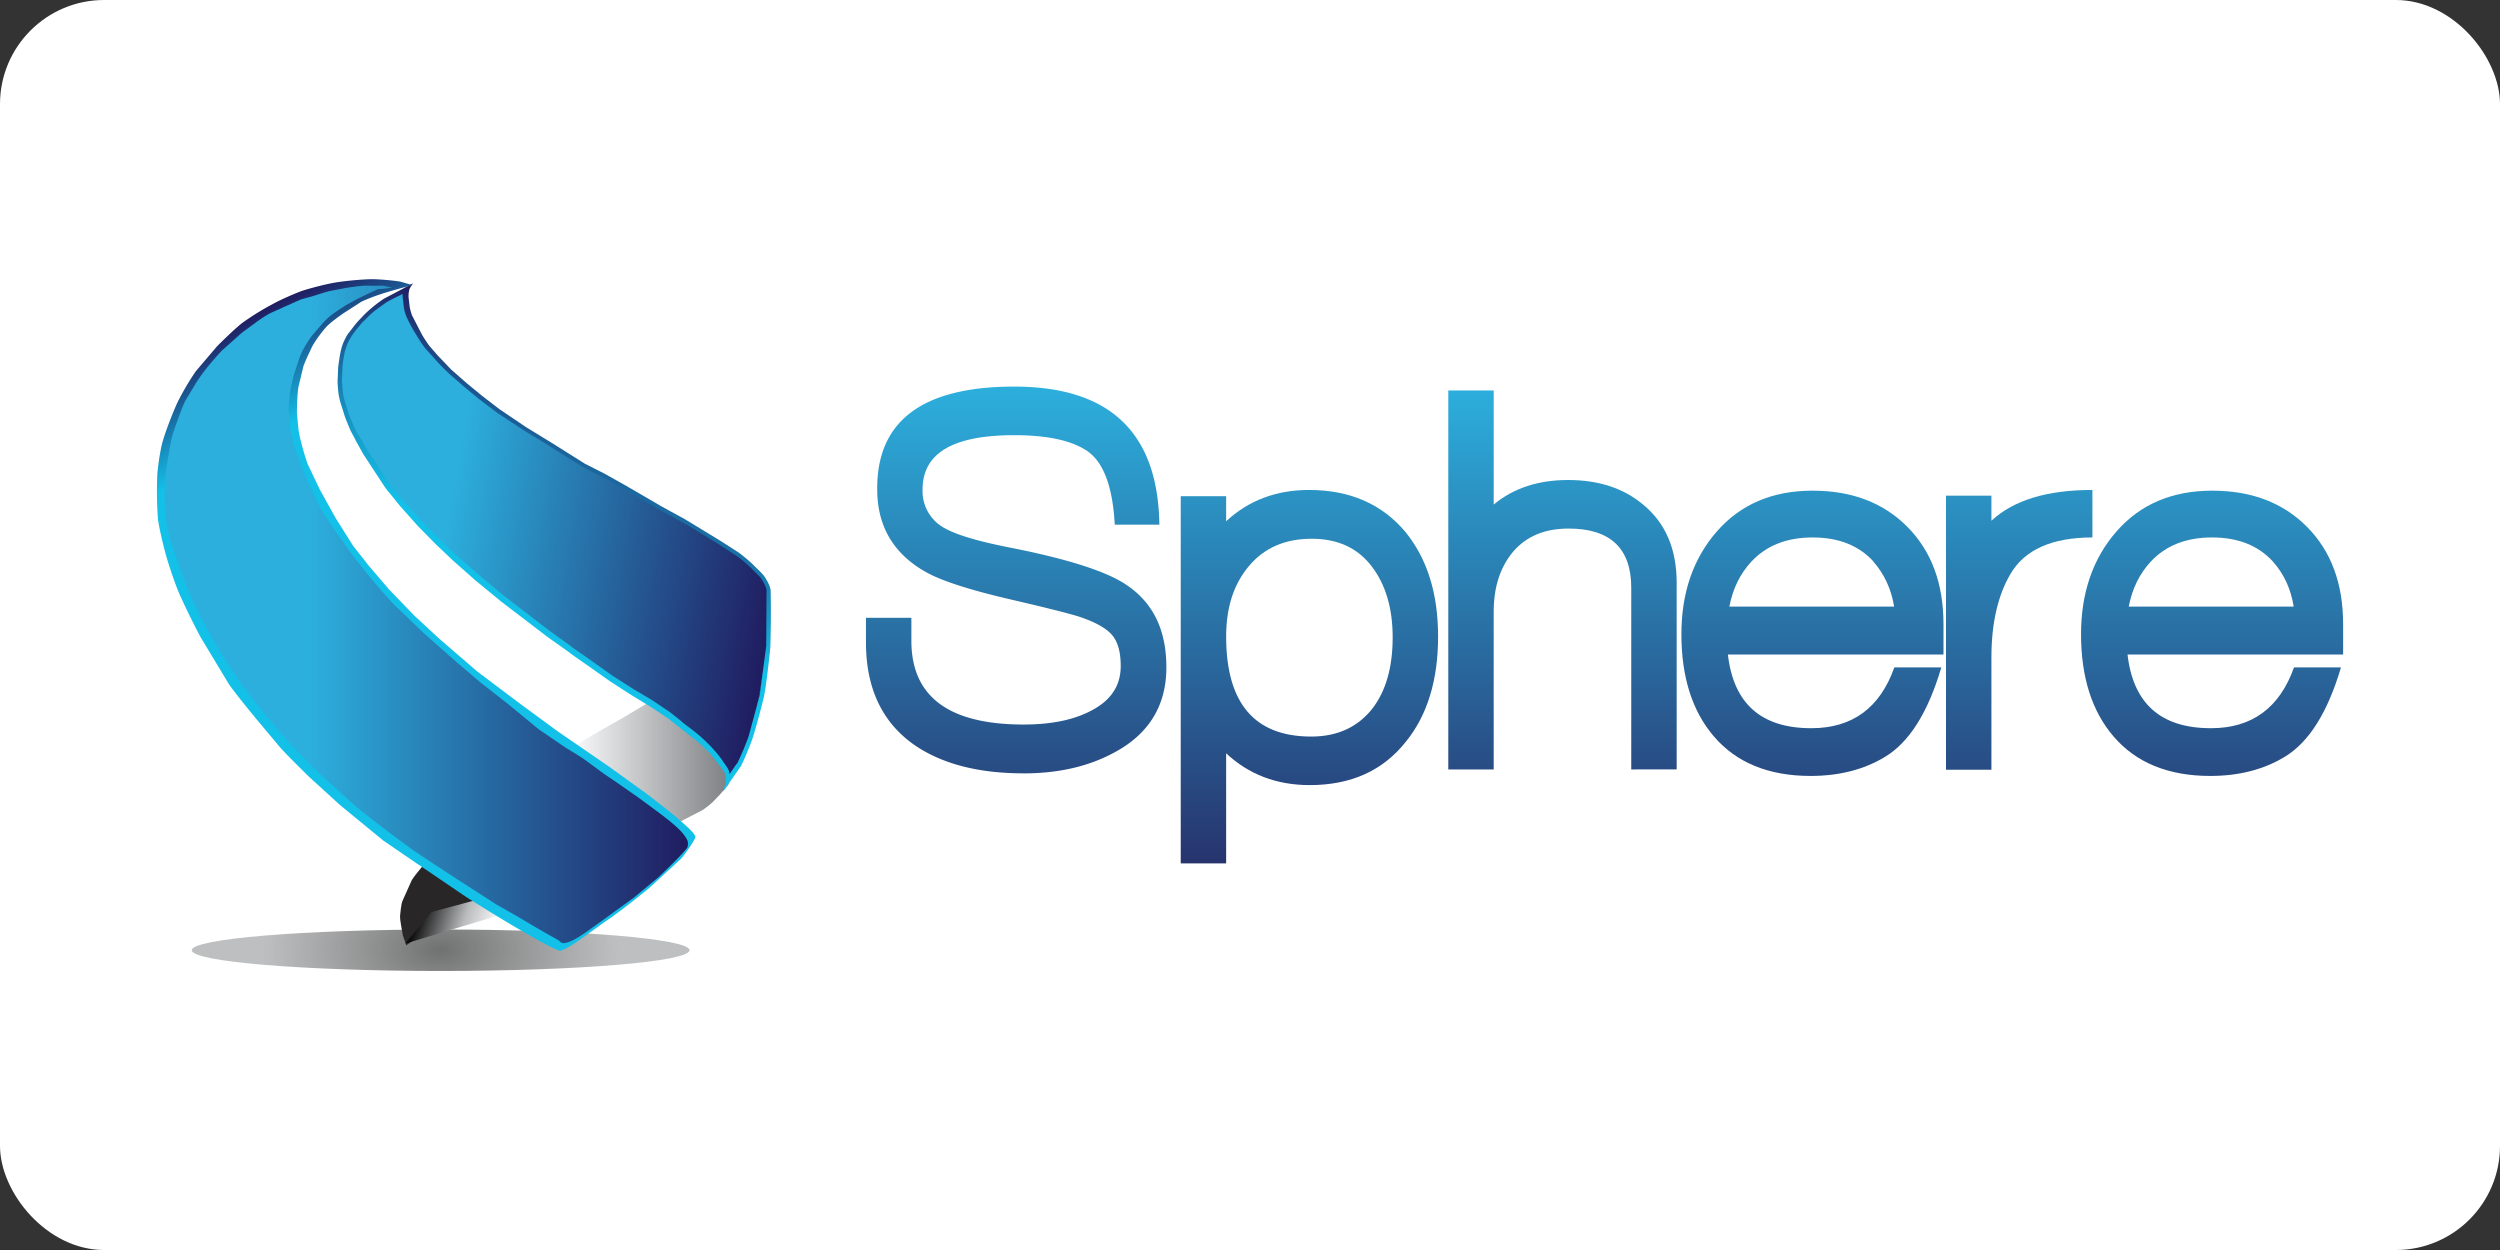 <?xml version="1.0" ?>
<svg xmlns="http://www.w3.org/2000/svg" xmlns:ns1="http://www.w3.org/1999/xlink" width="120" height="60">
  <rect width="100%" height="100%" fill="#333333" stroke="none"/>
  <rect width="120" height="60" rx="5" fill="white"/>
  <defs>
    <radialGradient gradientTransform="matrix(0.125,0,0,0.071,11.859,19.202)" r="57.442" cy="348.624" cx="91.743" id="A" ns1:href="#O">
      <stop offset="0" stop-color="#040505" stop-opacity=".57"/>
      <stop offset="1" stop-color="#7e7f82" stop-opacity=".5"/>
    </radialGradient>
    <linearGradient y2="210.634" x2="83.846" y1="218.977" x1="109.522" id="B" ns1:href="#O">
      <stop offset="0" stop-color="#fff"/>
      <stop offset=".412" stop-color="#bbbcbe"/>
      <stop offset="1"/>
    </linearGradient>
    <linearGradient y2="36.407" x2="35.072" y1="36.407" x1="28.492" id="C" ns1:href="#O">
      <stop offset="0" stop-color="#fdfeff"/>
      <stop offset="1" stop-color="#7e7f82"/>
    </linearGradient>
    <linearGradient y2="33.026" x2="25.06" y1="20.997" x1="30.715" id="D" ns1:href="#O">
      <stop offset="0" stop-color="#201c60"/>
      <stop offset=".618" stop-color="#13c0e8"/>
      <stop offset="1" stop-color="#13c0e8"/>
    </linearGradient>
    <linearGradient y2="28.618" x2="37.09" y1="25.398" x1="18.494" id="E" ns1:href="#O">
      <stop offset=".279" stop-color="#2cafdd"/>
      <stop offset="1" stop-color="#201c60"/>
      <stop offset="1" stop-color="#27346e"/>
    </linearGradient>
    <linearGradient y2="44.066" x2="28.09" y1="18.557" x1="15.091" id="F" ns1:href="#O">
      <stop offset="0" stop-color="#201c60"/>
      <stop offset=".164" stop-color="#13c0e8"/>
      <stop offset=".849" stop-color="#13c0e8"/>
    </linearGradient>
    <linearGradient y2="30.386" x2="33.348" y1="30.386" x1="12.163" id="G" ns1:href="#O">
      <stop offset=".279" stop-color="#2cafdd"/>
      <stop offset="1" stop-color="#201c60"/>
      <stop offset="1" stop-color="#27346e"/>
    </linearGradient>
    <linearGradient id="H" x1="76.402" y1="38.982" x2="76.402" y2="16.097" ns1:href="#O">
      <stop offset="0" stop-color="#27346e"/>
      <stop offset="1" stop-color="#2cafdd"/>
    </linearGradient>
    <path id="I" d="M48.504 34.66c-2.067 0-3.746-.413-5.05-1.24-1.666-1.077-2.506-2.756-2.506-5.048v-1.177h2.18v1.102c0 2.68 1.792 4.02 5.387 4.02 1.303 0 2.368-.213 3.195-.64.977-.49 1.466-1.203 1.466-2.167 0-.7-.15-1.203-.45-1.528s-.84-.614-1.616-.864c-.45-.138-1.528-.413-3.207-.802-1.992-.463-3.345-.902-4.072-1.315-1.566-.877-2.343-2.205-2.343-3.97-.025-3.294 2.18-4.935 6.577-4.935 4.585 0 6.903 2.205 6.966 6.627H52.89c-.1-1.892-.576-3.094-1.416-3.595-.74-.463-1.88-.7-3.408-.7-2.944 0-4.4.864-4.4 2.606a2.01 2.01 0 0 0 1.052 1.854c.576.326 1.59.626 3.032.914 2.82.55 4.723 1.152 5.688 1.804 1.3.864 1.93 2.18 1.93 3.97 0 1.804-.814 3.157-2.43 4.046-1.24.69-2.706 1.04-4.422 1.04z"/>
    <path id="J" d="M66.87 33.133c-1.102 1.4-2.643 2.092-4.623 2.092-1.59 0-2.932-.514-4.01-1.528v5.286h-2.18V21.358h2.18v1.203c1.077-1.002 2.405-1.503 3.984-1.503 1.954 0 3.495.676 4.623 2.017 1.052 1.3 1.566 2.956 1.566 5.023 0 2.08-.514 3.77-1.54 5.036zm-1.654-8.418c-.677-.877-1.63-1.315-2.87-1.315-1.265 0-2.268.426-3.007 1.3s-1.102 1.992-1.102 3.395c0 3.207 1.366 4.8 4.084 4.8 1.253 0 2.23-.45 2.932-1.34.65-.84.977-1.98.977-3.42 0-1.403-.338-2.543-1.015-3.42z"/>
    <path id="K" d="M77.682 34.473v-8.718c0-1.892-1.002-2.844-3.007-2.844-1.14 0-2.017.363-2.656 1.102-.626.74-.94 1.704-.94 2.894v7.566H68.9v-18.19h2.18v5.474c.952-.79 2.142-1.177 3.57-1.177 1.453 0 2.656.388 3.596 1.177 1.077.877 1.616 2.13 1.616 3.758v8.956z"/>
    <path id="L" d="M82.317 28.924c.263 2.38 1.59 3.57 4.01 3.57 1.967 0 3.295-.977 3.984-2.92h2.255c-.64 2.167-1.54 3.595-2.706 4.297-1.015.614-2.205.914-3.57.914-2.017 0-3.57-.64-4.648-1.904-1.027-1.203-1.553-2.83-1.553-4.9 0-1.98.564-3.633 1.704-4.935s2.668-1.954 4.598-1.954c1.88 0 3.395.576 4.548 1.74s1.73 2.718 1.73 4.672v1.453H82.317zm6.99-4.434c-.702-.764-1.666-1.152-2.92-1.152-1.24 0-2.217.388-2.932 1.152-.55.59-.902 1.315-1.065 2.167H90.3c-.138-.852-.476-1.566-1.002-2.167z"/>
    <path id="M" d="M95.885 25.09c-.6 1.015-.915 2.355-.915 3.996v5.4h-2.18V21.333h2.18v1.203c1.077-1 2.694-1.478 4.848-1.478v2.28c-1.942 0-3.257.59-3.934 1.754z"/>
    <path id="N" d="M101.5 28.924c.263 2.38 1.59 3.57 4.01 3.57 1.967 0 3.295-.977 3.984-2.92h2.255c-.64 2.167-1.54 3.595-2.706 4.297-1.015.614-2.205.914-3.57.914-2.017 0-3.57-.64-4.648-1.904-1.027-1.203-1.553-2.83-1.553-4.9 0-1.98.564-3.633 1.704-4.935s2.668-1.954 4.598-1.954c1.88 0 3.395.576 4.548 1.74s1.73 2.718 1.73 4.672v1.453H101.5zm6.978-4.434c-.702-.764-1.666-1.152-2.92-1.152-1.24 0-2.217.388-2.932 1.152-.55.59-.902 1.315-1.065 2.167h7.918c-.138-.852-.464-1.566-1.002-2.167z"/>
    <linearGradient id="O" gradientUnits="userSpaceOnUse"/>
  </defs>
  <g transform="translate(.283)">
    <g transform="matrix(1.186 0 0 1.186 -6.822 -6.535)">
      <ellipse cx="23.347" cy="43.968" rx="10.073" ry=".839" fill="url(#A)"/>
      <path d="M22.608 40.574L25 41.94l-.564.4-.626.338-.626.288s-.313.125-.438.238c-.088.075-.426.313-.426.313l-.363.25-.138-.4c-.025-.163-.125-.6-.113-.802.013-.1.038-.463.1-.6l.376-.84c.088-.15.426-.55.426-.55z" fill="#282626"/>
      <path transform="matrix(.125 0 0 .125 11.859 16.097)" d="M80.5 220.8l31.5-9.5-7.1-5-16 4.3z" fill="url(#B)"/>
      <path d="M32.13 33.72l-1.34.802-.84.476-.84.49-.626.438 3.996 3.17.69-.4.777-.4c.113-.075.326-.238.413-.326l.288-.3.35-.413.063-.55-.175-1.253z" fill="url(#C)"/>
      <path d="M34.76 37.58l.74-1.065c.138-.263.363-.814.464-1.102.138-.413.363-1.265.464-1.69.088-.388.226-1.616.263-2.017a45.25 45.25 0 0 0 .013-2.267c0-.2-.163-.45-.213-.54-.1-.163-.326-.363-.464-.5-.138-.15-.45-.4-.6-.514l-.74-.476-1.44-.877-.664-.363-.338-.188-1.378-.802-.89-.5-.79-.4-1.416-.89-.965-.59-1.077-.727-.702-.54-.626-.514-.626-.55-.54-.564-.338-.388c-.088-.113-.276-.4-.338-.526l-.376-.727a2.88 2.88 0 0 1-.088-.326l-.038-.326a1.02 1.02 0 0 1 .025-.388c.025-.075.15-.25.15-.25l-.49.263-.69.363c-.113.075-.338.238-.438.326-.113.088-.288.25-.388.35-.1.113-.2.2-.35.388l-.263.338c-.038.05-.1.15-.163.288-.063.125-.113.288-.125.35-.05.163-.1.55-.125.727l-.025.59a6.09 6.09 0 0 0 .038.476c.013.113.063.326.1.438l.15.476c.05.15.163.413.226.564.05.113.175.326.226.438l.3.54.376.576.526.802.59.727.714.802.714.727.74.7.864.764 1.065.877.852.65 1 .764.915.65c.063.063.65.463.864.614l.777.55.877.564.74.45.714.476 1.228.965a6.76 6.76 0 0 1 .526.514l.338.426c.063.088.188.25.226.338a1.79 1.79 0 0 1 .038.363c-.05.088-.125.388-.125.388z" fill="url(#D)"/>
      <path d="M35.036 36.828c-.013-.05-.013-.088-.025-.125-.038-.1-.113-.2-.2-.326-.025-.025-.038-.05-.05-.075-.075-.113-.263-.35-.35-.438-.125-.15-.4-.413-.54-.54a8 8 0 0 0-.539-.426c-.075-.05-.175-.138-.276-.225l-.426-.338-.727-.49-.74-.438-.864-.55-.438-.313-.338-.238-.226-.163-.614-.426c-.038-.038-.15-.125-.526-.388l-.4-.288-.64-.49-.338-.263-.313-.238-.54-.413-1.052-.877-.864-.752c-.188-.163-.54-.514-.727-.7l-.714-.714-.714-.79-.576-.714c-.088-.113-.226-.326-.338-.514l-.188-.288-.376-.564-.3-.526-.063-.088-.163-.313-.025-.05-.2-.49-.1-.326-.05-.15c-.025-.088-.075-.3-.088-.4l-.038-.45.025-.576c.025-.25.075-.564.113-.676l.013-.038c.025-.075.063-.2.113-.3s.1-.175.138-.238l.013-.025.175-.238.075-.088c.1-.125.163-.2.238-.263l.113-.113c.075-.088.226-.213.326-.3l.038-.025.413-.3c.1-.063.3-.163.45-.238.088-.038.163-.075.213-.113 0 .075 0 .15.013.213l.013.1c.013.063.013.15.025.225a1.77 1.77 0 0 0 .1.376c.075.175.238.476.35.664l.05.075a5.23 5.23 0 0 0 .363.551l.226.25.125.138a8.4 8.4 0 0 0 .564.589c.088.088.263.238.426.376l.213.188.64.526.714.54 1.1.727.54.326.426.263c.05.038.163.1.313.2l1.115.7.464.238.338.163.564.313.326.188 1.378.802.25.138.3.163.45.25c.175.088 1.24.752 1.428.864.063.05.163.1.263.175l.464.3c.163.113.45.363.576.49l.138.138c.113.113.238.225.288.326.125.2.188.338.188.438l-.013 2.242-.263 1.992-.45 1.666a12.09 12.09 0 0 1-.451 1.077c-.088.1-.188.263-.313.438z" fill="url(#E)"/>
      <path d="M28.208 43.968c.276 0 1.478-.952 1.954-1.265.426-.288 1.265-.952 1.654-1.278l1.253-1.152c.175-.188.614-.827.59-.902-.075-.2-.426-.476-.59-.626-.313-.288-1.002-.814-1.34-1.077l-1.58-1.14-2.042-1.403-1.503-1.102-1.766-1.328-1.553-1.34-1.002-.927-1.027-1.065-.814-.952-.64-.814-.702-1.115-.64-1.152-.49-1.027c-.125-.338-.326-1.04-.376-1.403l-.063-.664c0-.3.013-.777.063-1.077l.2-.827c.075-.213.25-.576.35-.79.125-.238.438-.664.626-.852.138-.138.464-.376.626-.49l.74-.476c.175-.088.564-.238.764-.3.313-.113 1.3-.376 1.3-.376l-.476-.138c-.288-.05-.864-.1-1.153-.1-.338 0-1.015.063-1.34.113-.4.05-1.115.238-1.466.35-.288.1-.852.35-1.115.49a11.09 11.09 0 0 0-1.328.814c-.276.213-.777.7-1.027.952l-.852 1a10.59 10.59 0 0 0-.739 1.253c-.188.4-.514 1.24-.626 1.666-.088.338-.175.952-.2 1.3a16.15 16.15 0 0 0 .025 1.741c.038.338.2 1.015.288 1.34.1.4.363 1.177.514 1.553.2.49.677 1.453.927 1.917l1.14 1.892c.25.363.814 1.052 1.102 1.403l.965 1.152c.276.313.877.902 1.178 1.2l1.265 1.152 1.74 1.428 1.3.89 2.067 1.403c.94.6 3.52 2.18 3.834 2.18z" fill="url(#F)"/>
      <path d="M28.346 43.68c.413-.038 1.1-.614 1.44-.84l1.378-1 1-.827c.2-.188 1.128-1.077 1.178-1.228a.51.51 0 0 0 0-.238c-.038-.113-.188-.313-.276-.4-.2-.225-.69-.6-.927-.777l-.802-.59-.752-.526-.59-.4-.84-.614c-.175-.125-.55-.35-.74-.463l-1.1-.752-1.278-1.052-1.077-.84-.927-.79-.827-.727-.59-.526-.74-.714-.413-.388-.45-.5-.413-.49c-.113-.125-.326-.388-.426-.526l-.438-.55c-.088-.113-.238-.338-.313-.45l-.326-.45-.413-.614c-.088-.138-.25-.438-.326-.59l-.25-.514-.276-.65-.15-.388-.238-.65-.175-.7-.075-.74a6.71 6.71 0 0 1 .075-.877c.025-.15.1-.463.138-.614l.226-.69c.025-.075.1-.238.138-.313.075-.15.263-.438.35-.564l.376-.438c.088-.1.263-.288.376-.376.138-.113.438-.313.6-.413.113-.075.363-.2.49-.276l.413-.2.426-.2c.138 0 .576-.063.576-.063l-.338-.075c-.088-.013-.263 0-.35 0-.125 0-.388-.013-.514 0a12.04 12.04 0 0 0-.664.088l-.664.125c-.15.038-.464.138-.614.188l-.5.138c-.138.05-.4.175-.54.238-.1.038-.288.125-.388.175-.1.038-.288.125-.388.175a5.18 5.18 0 0 0-.438.276l-.614.45c-.1.075-.288.25-.388.338l-.464.413c-.163.163-.464.514-.614.7-.125.15-.35.463-.45.626l-.438.727c-.1.2-.25.614-.326.827-.063.163-.175.49-.213.65-.05.188-.113.55-.138.74a6.76 6.76 0 0 0-.113.727l-.05.827c0 .25.013.74.05.977a9.32 9.32 0 0 0 .175.852c.075.276.25.727.338 1a18.33 18.33 0 0 0 .526 1.378 22.62 22.62 0 0 0 .739 1.453l.614 1.04.714 1.065.64.827.814.977.764.852.702.714.827.752.902.814.852.664.714.54.714.526.827.55.864.564.814.526.84.54.814.463.74.438.5.288.49.276c.013.05.125.113.2.1z" fill="url(#G)"/>
    </g>
    <g transform="translate(.335 2.46)">
      <g fill="#fff">
        <use ns1:href="#I"/>
        <use ns1:href="#J"/>
        <use ns1:href="#K"/>
        <use ns1:href="#L"/>
        <use ns1:href="#M"/>
        <use ns1:href="#N"/>
      </g>
      <use ns1:href="#I" fill="url(#H)"/>
      <use ns1:href="#J" fill="url(#H)"/>
      <use ns1:href="#K" fill="url(#H)"/>
      <use ns1:href="#L" fill="url(#H)"/>
      <use ns1:href="#M" fill="url(#H)"/>
      <use ns1:href="#N" fill="url(#H)"/>
    </g>
  </g>
</svg>
